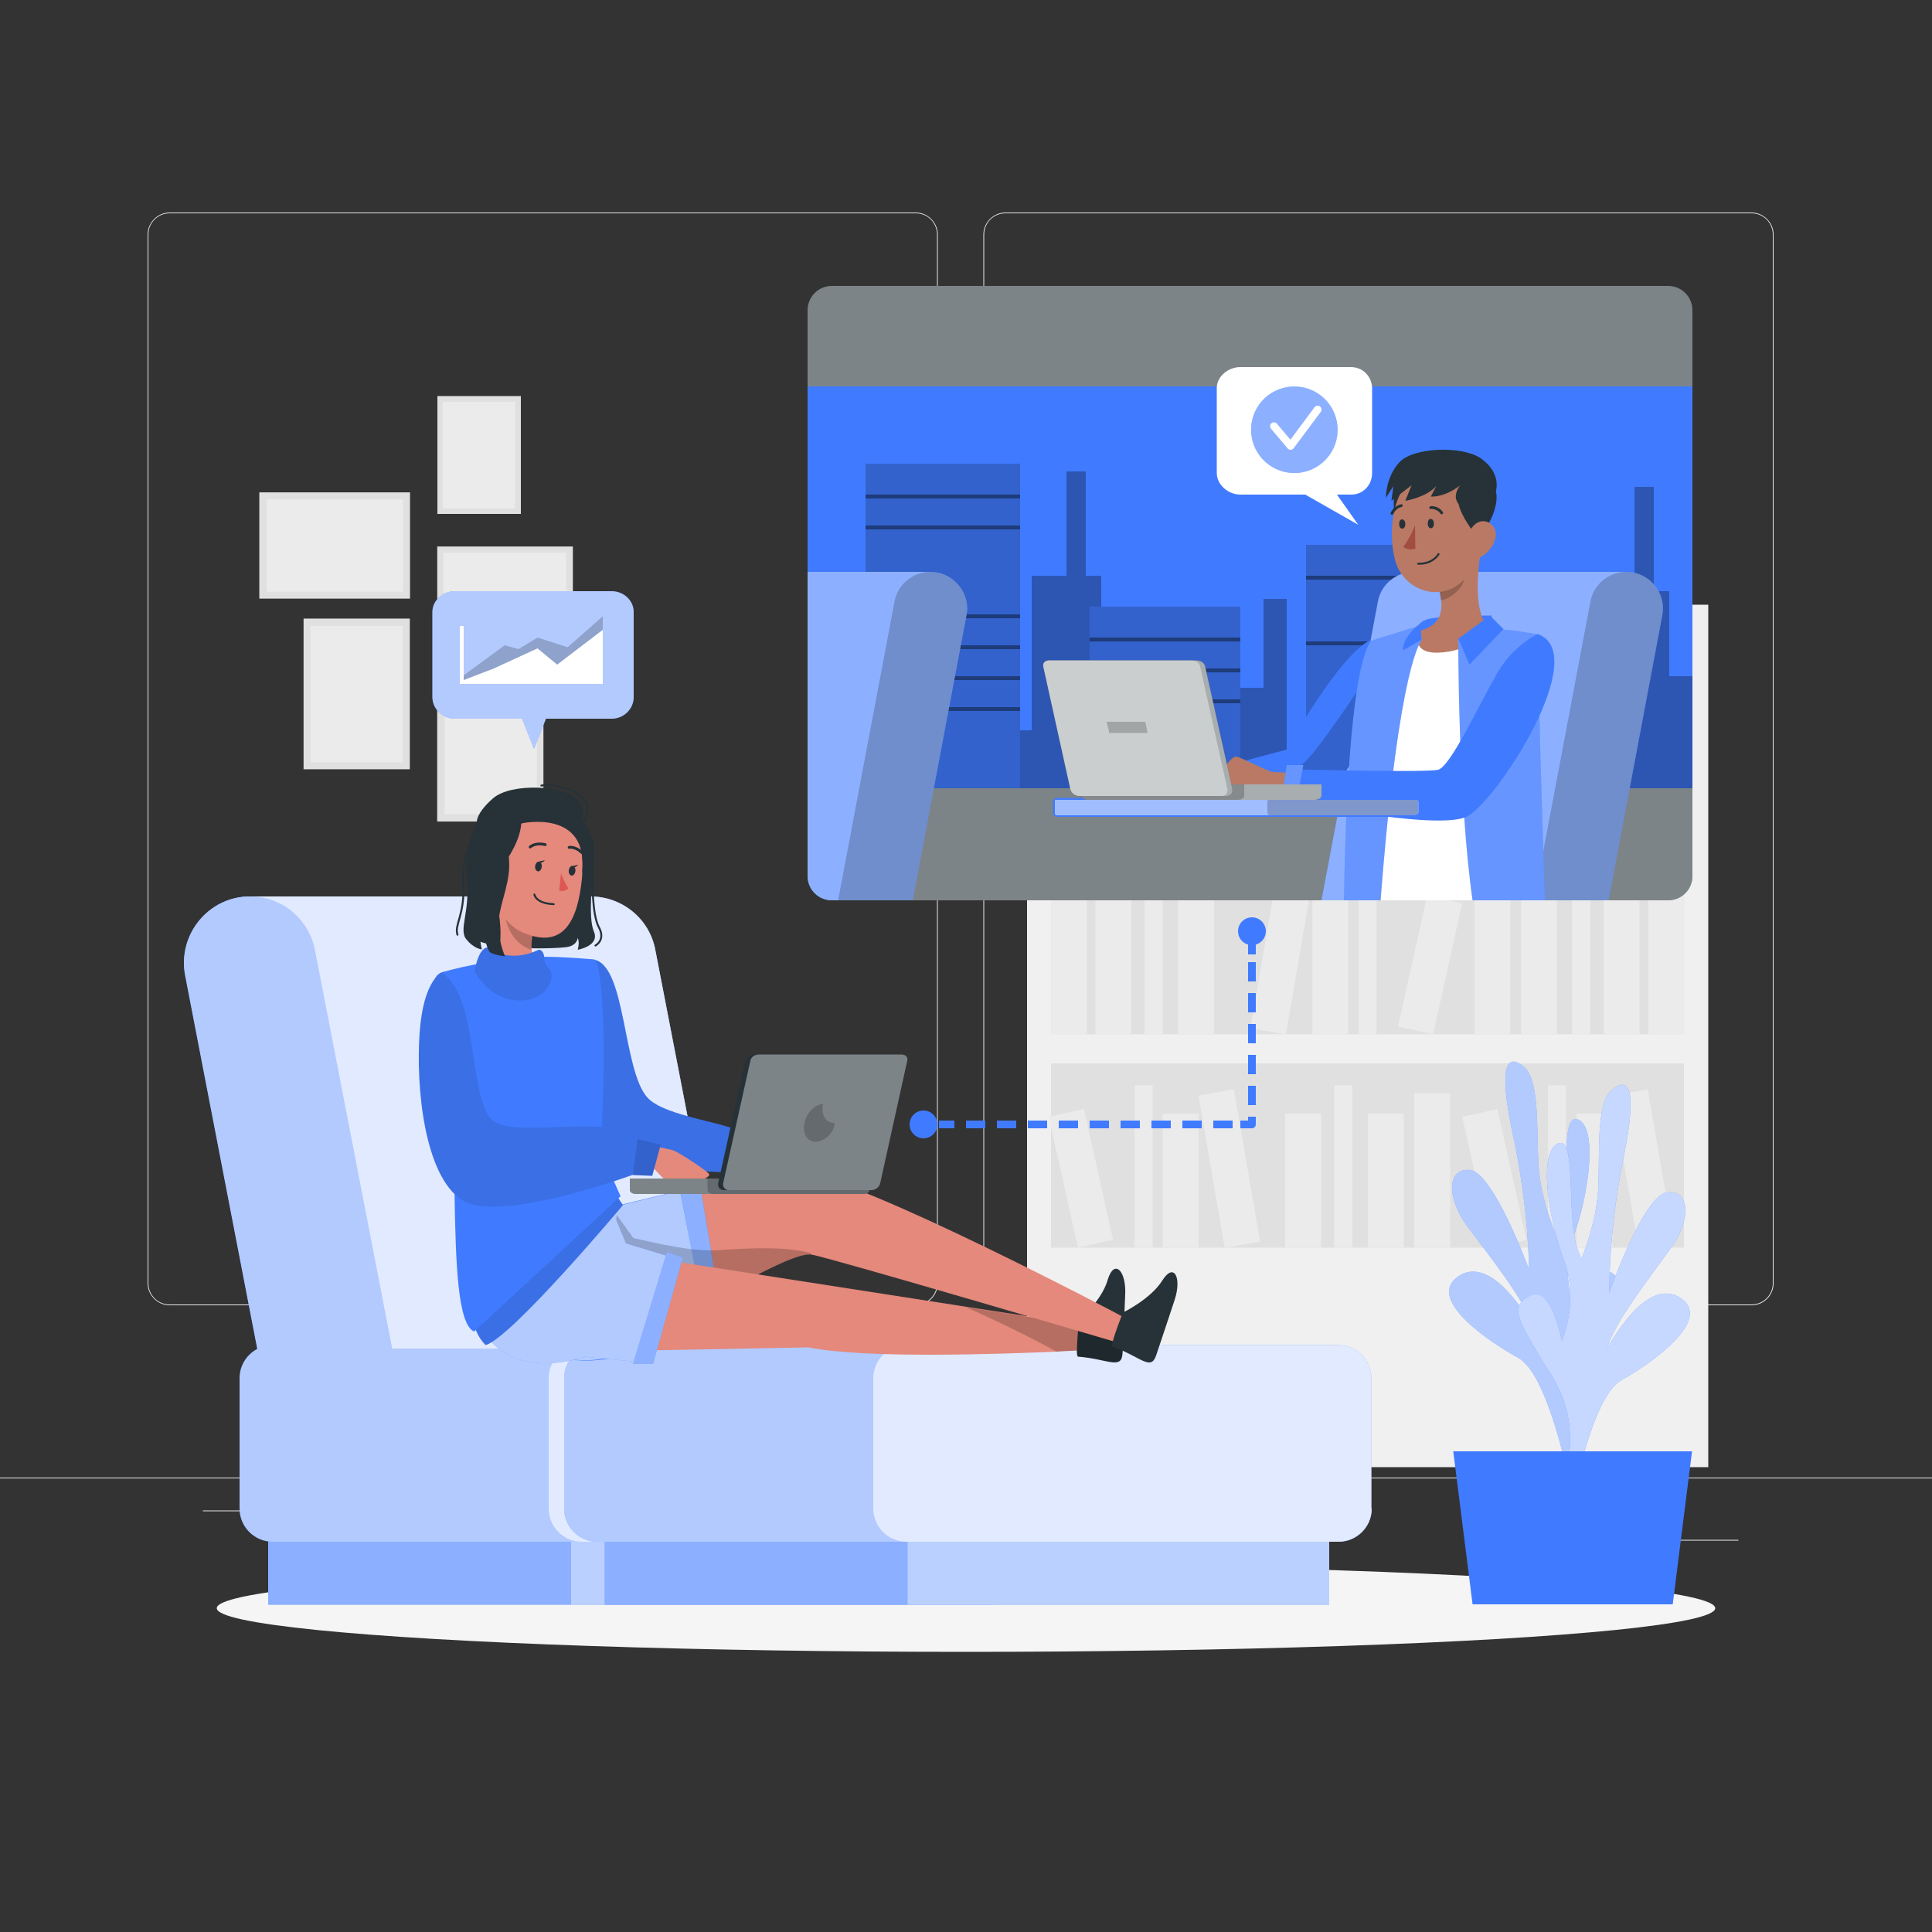 <svg xmlns="http://www.w3.org/2000/svg" xml:space="preserve" style="enable-background:new 0 0 500 500" viewBox="0 0 500 500"><rect x="0" y="0" width="500" height="500" fill="#333333" stroke="none"/><style>.st0{fill:#ebebeb}.st2{fill:#e0e0e0}.st5{fill:#407bff}.st10,.st8{enable-background:new}.st8{opacity:.6;fill:#fff}.st10{opacity:.4}.st10,.st12{fill:#fff}.st13{opacity:.1;enable-background:new}.st14{fill:#e4897b}.st15{opacity:.2;enable-background:new}.st16{fill:#263238}.st17{stroke:#263238;stroke-width:.5;stroke-linecap:round;stroke-miterlimit:10}.st17,.st19,.st20,.st21{fill:none;stroke-linejoin:round}.st19{stroke:#263238;stroke-width:.725;stroke-linecap:round;stroke-miterlimit:10}.st20,.st21{stroke:#407bff;stroke-width:2}.st21{stroke-dasharray:5,3}.st24{opacity:.4;enable-background:new}.st25{fill:#b97964}.st27{opacity:.2;fill:#fff}</style><g id="Background_Complete"><path d="M0 382.4h500v.2H0zM416.8 398.5h33.1v.2h-33.1zM322.5 401.2h8.7v.2h-8.7zM396.6 389.2h19.2v.2h-19.2zM52.5 390.9h43.2v.2H52.5zM104.6 390.9h6.3v.2h-6.3zM131.5 395.1h93.7v.2h-93.7zM237 337.8H43.9c-3.1 0-5.7-2.6-5.7-5.7V60.7c0-3.1 2.6-5.7 5.7-5.7H237c3.1 0 5.7 2.6 5.7 5.7v271.4c0 3.1-2.5 5.7-5.7 5.7zM43.9 55.2c-3 0-5.5 2.4-5.5 5.5v271.4c0 3 2.4 5.5 5.5 5.5H237c3 0 5.5-2.4 5.5-5.5V60.7c0-3-2.4-5.5-5.5-5.5H43.9zM453.3 337.8H260.2c-3.1 0-5.7-2.6-5.7-5.7V60.7c0-3.1 2.6-5.7 5.7-5.7h193.1c3.1 0 5.7 2.6 5.7 5.7v271.4c0 3.1-2.5 5.7-5.7 5.7zM260.2 55.2c-3 0-5.5 2.4-5.5 5.5v271.4c0 3 2.4 5.5 5.5 5.5h193.1c3 0 5.5-2.4 5.5-5.5V60.7c0-3-2.4-5.5-5.5-5.5H260.2z" class="st0"/><path d="M265.8 156.5h176.3v223.2H265.8z" style="fill:#f0f0f0"/><path d="M272 164.6h163.8v47.7H272z" class="st2"/><path d="M272 172.3h9.3v40H272zM317 172.3h9.3v40H317zM368.266 172.895l9.165-1.579 6.792 39.42-9.165 1.58zM283.5 177.6h9.3v34.7h-9.3zM304.9 177.6h9.3v34.7h-9.3zM358.9 177.6h9.3v34.7h-9.3zM329.441 178.429l9.079-2.017 7.526 33.874-9.078 2.017zM296.2 170.4h4.7v42h-4.7zM351.6 170.4h4.7v42h-4.7z" class="st0"/><path d="M435.853 267.657h-163.8v-47.7h163.8z" class="st2"/><path d="M435.873 267.685h-9.3v-40h9.3zM390.873 267.685h-9.3v-40h9.3zM332.781 267.689l-9.165-1.58 6.792-39.42 9.165 1.58zM424.31 267.657h-9.3v-34.7h9.3zM402.929 267.657h-9.3v-34.7h9.3zM348.943 267.657h-9.3v-34.7h9.3zM370.885 267.668l-9.079-2.017 7.527-33.875 9.078 2.018zM411.563 267.599h-4.7v-42h4.7zM356.253 267.599h-4.7v-42h4.7zM272 227.6h9.3v40H272zM283.5 232.9h9.3v34.7h-9.3zM304.9 232.9h9.3v34.7h-9.3zM296.2 225.7h4.7v42h-4.7z" class="st0"/><path d="M272 275.2h163.8v47.7H272z" class="st2"/><path d="M366 282.9h9.3v40H366zM417.265 283.505l9.165-1.579 6.792 39.42-9.165 1.58zM332.6 288.2h9.3v34.7h-9.3zM354 288.2h9.3v34.7H354zM408 288.2h9.3v34.7H408zM378.444 289.037l9.079-2.017 7.526 33.874-9.079 2.017zM345.3 280.9h4.7v42h-4.7zM400.6 280.9h4.7v42h-4.7zM310.163 283.507l9.165-1.58 6.792 39.42-9.165 1.58zM300.9 288.2h9.3v34.7h-9.3zM271.442 289.022l9.078-2.017 7.527 33.874-9.079 2.017zM293.6 280.9h4.7v42h-4.7z" class="st0"/><path d="M140.642 212.612h-27.5v-39h27.5z" class="st2"/><path d="M138.942 210.712h-23.9v-35.3h23.9z" class="st0"/><path d="M106.062 199.09h-27.5v-39h27.5z" class="st2"/><path d="M104.262 197.29h-23.9v-35.3h23.9z" class="st0"/><path d="M113.156 166.233v-24.8h35.1v24.8z" class="st2"/><path d="M114.756 164.633v-21.6h31.8v21.6z" class="st0"/><path d="M67.111 154.923v-27.5h39v27.5z" class="st2"/><path d="M69.011 153.123v-23.9h35.3v23.9z" class="st0"/><path d="M113.2 102.5h21.6V133h-21.6z" class="st2"/><path d="M114.6 104h18.7v27.6h-18.7z" class="st0"/></g><g id="Shadow_1_"><ellipse id="_x3C_Path_x3E__359_" cx="250" cy="416.2" rx="193.9" ry="11.3" style="fill:#f5f5f5"/></g><g id="Plant"><path d="M409.5 380.2s-7.7-15 1.1-29.9c8.8-14.8 11.3-18.3 5.7-21.4-5.6-3-8.2 11.9-8.2 11.9s-4.7-10.2-.8-21c3.9-10.7 6.3-28.2 1-30.1-5.3-1.9-1 21.8-5.6 29.9 0 0-3.9-9-4.5-17.6-.6-8.6.4-22.4-3.8-25.9s-6.9-1.1-2.8 17.9c4.1 19 4.1 34.5 4.1 34.5s-9.1-24.9-15.2-25.7c-6.1-.7-6.1 7.3-.9 14.4 5.2 7 15.3 19.6 17 26 0 0-10-18.8-19-13-9 5.8 7.8 17.1 15.3 21.2 7.5 4.1 12.7 29.8 12.7 29.8l3.9-1z" class="st5"/><path d="M409.5 380.2s-7.7-15 1.1-29.9c8.8-14.8 11.3-18.3 5.7-21.4-5.6-3-8.2 11.9-8.2 11.9s-4.7-10.2-.8-21c3.9-10.7 6.3-28.2 1-30.1-5.3-1.9-1 21.8-5.6 29.9 0 0-3.9-9-4.5-17.6-.6-8.6.4-22.4-3.8-25.9s-6.9-1.1-2.8 17.9c4.1 19 4.1 34.5 4.1 34.5s-9.1-24.9-15.2-25.7c-6.1-.7-6.1 7.3-.9 14.4 5.2 7 15.3 19.6 17 26 0 0-10-18.8-19-13-9 5.8 7.8 17.1 15.3 21.2 7.5 4.1 12.7 29.8 12.7 29.8l3.9-1z" class="st8"/><path d="M403.4 386.4s7.5-15.1-1.5-29.8c-9-14.7-11.6-18.2-6-21.3 5.6-3.1 8.3 11.7 8.3 11.7s4.6-10.3.5-21c-4-10.7-6.7-28.1-1.4-30.1 5.3-1.9 1.3 21.8 6 29.8 0 0 3.8-9 4.3-17.7.5-8.6-.7-22.4 3.5-25.9s6.9-1.2 3 17.9-3.6 34.5-3.6 34.5 8.8-25.1 14.9-25.9c6.1-.8 6.2 7.3 1.1 14.3-5.1 7.1-15.1 19.8-16.6 26.2 0 0 9.8-18.9 18.8-13.3 9.1 5.6-7.6 17.2-15.1 21.4-7.5 4.2-12.3 29.9-12.3 29.9l-3.9-.7z" class="st5"/><path d="M403.4 386.4s7.5-15.1-1.5-29.8c-9-14.7-11.6-18.2-6-21.3 5.6-3.1 8.3 11.7 8.3 11.7s4.6-10.3.5-21c-4-10.7-6.7-28.1-1.4-30.1 5.3-1.9 1.3 21.8 6 29.8 0 0 3.8-9 4.3-17.7.5-8.6-.7-22.4 3.5-25.9s6.9-1.2 3 17.9-3.6 34.5-3.6 34.5 8.8-25.1 14.9-25.9c6.1-.8 6.2 7.3 1.1 14.3-5.1 7.1-15.1 19.8-16.6 26.2 0 0 9.8-18.9 18.8-13.3 9.1 5.6-7.6 17.2-15.1 21.4-7.5 4.2-12.3 29.9-12.3 29.9l-3.9-.7z" style="opacity:.7;fill:#fff;enable-background:new"/><path d="M437.9 375.6h-61.8l5 39.6h51.8z" class="st5"/></g><g id="Sofa"><path d="M69.4 393.5h187.5v21.8H69.4z" class="st5"/><path d="M69.4 393.5h187.5v21.8H69.4z" class="st10"/><path d="M147.8 393.5h109.1v21.8H147.8z" class="st10"/><path d="M156.5 393.5H344v21.8H156.5z" class="st5"/><path d="M156.5 393.5H344v21.8H156.5z" class="st10"/><path d="M234.9 393.5H344v21.8H234.9z" class="st10"/><path d="M271 390.4c0 4.8-3.9 8.6-8.6 8.6H70.6c-4.8 0-8.6-3.9-8.6-8.6v-33.7c0-4.8 3.9-8.6 8.6-8.6h191.7c4.8 0 8.6 3.9 8.6 8.6v33.7z" class="st5"/><path d="M271 390.4c0 4.8-3.9 8.6-8.6 8.6H150.6c-4.8 0-8.6-3.9-8.6-8.6v-33.7c0-4.8 3.9-8.6 8.6-8.6h111.7c4.8 0 8.6 3.9 8.6 8.6v33.7z" class="st8"/><path d="M271 390.4c0 4.8-3.9 8.6-8.6 8.6H70.6c-4.8 0-8.6-3.9-8.6-8.6v-33.7c0-4.8 3.9-8.6 8.6-8.6h191.7c4.8 0 8.6 3.9 8.6 8.6v33.7z" class="st8"/><path d="M355 390.4c0 4.8-3.9 8.6-8.6 8.6H154.6c-4.8 0-8.6-3.9-8.6-8.6v-33.7c0-4.8 3.9-8.6 8.6-8.6h191.7c4.8 0 8.6 3.9 8.6 8.6v33.7z" class="st5"/><path d="M355 390.4c0 4.8-3.9 8.6-8.6 8.6H234.6c-4.8 0-8.6-3.9-8.6-8.6v-33.7c0-4.8 3.9-8.6 8.6-8.6h111.7c4.8 0 8.6 3.9 8.6 8.6v33.7z" class="st8"/><path d="M355 390.4c0 4.8-3.9 8.6-8.6 8.6H154.6c-4.8 0-8.6-3.9-8.6-8.6v-33.7c0-4.8 3.9-8.6 8.6-8.6h191.7c4.8 0 8.6 3.9 8.6 8.6v33.7z" class="st8"/><path d="M189.6 349.2h-123l-18.7-96.8c-2-10.6 6.1-20.4 16.8-20.4h88.1c8.2 0 15.3 5.8 16.8 13.9l20 103.3z" class="st5"/><path d="M101.6 349.2H66.7L48 252.4c-2-10.6 6.1-20.4 16.8-20.4 8.2 0 15.3 5.8 16.8 13.9l20 103.3z" class="st5"/><g style="opacity:.6;enable-background:new"><path d="M189.6 349.2h-123l-18.7-96.8c-2-10.6 6.1-20.4 16.8-20.4h88.1c8.2 0 15.3 5.8 16.8 13.9l20 103.3z" class="st12"/><path d="M101.6 349.2H66.7L48 252.4c-2-10.6 6.1-20.4 16.8-20.4 8.2 0 15.3 5.8 16.8 13.9l20 103.3z" class="st12"/></g><path d="M189.6 349h-88.1l-20-103.2c-.8-4-2.9-7.4-5.9-9.9-3-2.5-6.8-3.9-10.9-3.9h88.1c8.2 0 15.3 5.7 16.8 13.8l20 103.2z" class="st8"/></g><g id="Character1"><path d="M153.9 248.4c8.1 1.8 7.3 28.5 13.6 35.6 4.6 5.2 22.1 6.5 25.8 9.8 3.7 3.3 0 9.8 0 9.8s-30.2-.7-37.7-4.1c-7.6-3.3-1.7-51.1-1.7-51.1z" class="st5"/><path d="M153.9 248.4c8.1 1.8 7.3 28.5 13.6 35.6 4.6 5.2 22.1 6.5 25.8 9.8 3.7 3.3 0 9.8 0 9.8s-30.2-.7-37.7-4.1c-7.6-3.3-1.7-51.1-1.7-51.1z" class="st13"/><path d="M210.4 324.5c-.1.2-.2.2-.3.2-3.5-.6-12.8 4.5-24.2 10.4-1 .5-2.1 1.1-3.2 1.6-.4.2-.7.4-1.1.5-5.7 2.9-11.8 5.9-17.8 8.3-7.1 2.9-14.1 5-20.2 5.5-.8.1-1.7.1-2.4.1-27.6 0-18.6-45.6-18.6-45.6l33-2.5 3.9 6.7 2.1 3.6s1.8-.5 4.8-1.3c2.4-.6 5.9-1.5 10-2.3.3-.1.6-.1 1-.2 1.4-.3 2.8-.6 4.3-.9 10.8-2.2 23.1-4.3 27.7-4.3 3.1 0 2.5 18 1 20.2z" class="st14"/><path d="m176.9 307.9 6.4 31.7s-22 17.9-41 10.9c-19-7-13-39.3-13-39.3l25-7.7 6.8 8.2 15.8-3.8z" class="st5"/><path d="M183.3 339.7s-.4.2-1.1.7c-2.1 1.6-7.1 4.6-13.4 7.6-7.4 3-16.6 5.6-25.3 2.9-.4-.1-.8-.2-1.2-.4-19-7-13-39.2-13-39.2l25-7.6 5 6 1.8 2.1 14.8-3.6.9-.2.3 1.6 2.8 13.9 2.7 13.3.7 2.9z" class="st8"/><path d="m175.8 307.3 6.7 34.4 4-3.2-5.3-31.8z" class="st5"/><path d="m186.5 338.5-4 3.2-.2-1.2-.7-3.3-2.7-13.9-2.6-13.6-.3-1.5-.2-.9 5.4-.6.3 1.9 2.5 15 1.9 11.4z" class="st10"/><path d="M210.4 324.5c-.1.2-.2.2-.3.2-3.5-.6-12.8 4.5-24.2 10.4l.6 3.5-4 3.2-.2-1.3c-2.1 1.6-7.1 4.6-13.4 7.6l-5-2.6-7.3-3.8 3-27.3 4.3 6s10.1 2.4 15.1 2.9c.4 0 .8.1 1.1.1 1.4.1 2.7.2 4 .2.9 0 1.7 0 2.5-.1 8.5-.6 17.8-.9 23.8 1z" class="st15"/><path d="m279.9 342.9-.3 6.6h-.8c-1 .1-2.8.1-5.3.3-14.2.6-49.3 1.9-64.3-1.1l-68.8 1.3 15.1-26.5 94.6 14.7 29.1 4.5.7.2z" class="st14"/><path d="M291.2 335c-.1 2.6-.2 4.9-.3 7.1-.1 2.9-.2 5.6-.4 8.1-.2 4.4-3.8 1.5-11.5.9-.2 0-.3-.6-.3-1.5 0-1.9.3-5.2.4-6.8 0-.6.1-.9.1-.9s1.2-1.1 2.7-2.8c1.8-2.1 4-5 4.8-8 1.7-5.4 4.8-2.2 4.5 3.9z" class="st16"/><path d="m174.2 325.5-7.8 27.1-15.2-1.5s-39.4 15.1-29-44.4l31.2-5.7 8.6 20.8 12.2 3.7z" class="st5"/><path d="m174.2 325.5-7.8 27.1-15.2-1.5s-39.4 15.1-29-44.4l31.2-5.7 8.6 20.8 12.2 3.7z" class="st8"/><path d="m172.6 324-8.8 29h5.2l7.7-27.5z" class="st5"/><path d="m172.6 324-8.8 29h5.2l7.7-27.5z" class="st10"/><path d="M290.9 342c-.1 2.9-.2 5.6-.4 8.1-.2 4.4-3.8 1.5-11.5.9-.2 0-.3-.6-.3-1.5-1 .1-2.8.1-5.3.3-7.3-4.1-17.5-8.9-23.4-11.5l29.1 4.5c0-.6.1-.9.1-.9s1.2-1.1 2.7-2.8c3.3 1 6.4 2.1 9 2.9z" class="st15"/><path d="M209.2 304.3c-1.2 0-.4 20.1.9 20.4 5.4 1 78.6 22.6 78.6 22.6l2.1-6.4c.1-.1-69.6-36.7-81.6-36.6z" class="st14"/><path d="M287.9 348.5c-.7-.3 2.7-8.8 2.7-8.8s7.2-3.5 10.2-8.3c3-4.8 5.1-.8 3.2 5-1.9 5.8-3.4 10.2-4.8 14.4-1.4 4.1-4 .3-11.3-2.3z" class="st16"/><path d="m158.5 307.7 2.7 4.2s-28.7 34.2-35.5 36.2c0 0-3.9-3.2-3.8-11 .1-7.8 36.6-29.4 36.6-29.4z" class="st5"/><path d="m158.5 307.7 2.7 4.2s-28.7 34.2-35.5 36.2c0 0-3.9-3.2-3.8-11 .1-7.8 36.6-29.4 36.6-29.4z" class="st13"/><path d="M148.9 210.8s5.1 3.2 4.8 9.8-1.6 16.8 0 20.5c1.6 3.7-4.2 4.7-4.2 4.7s.6-1.8 0-3.1c0 0 0 1.7-2.3 2.3-2.3.6-20.7 1.1-24.8-2.3-4.1-3.4 4.5-31 9.2-32.7s17.3.8 17.3.8z" class="st16"/><path d="M153.3 224.1c0 4-.1 12.6 1.7 15.9s-.9 4.7-.9 4.7" class="st17"/><path d="m155.4 297.8 5.2 11.8-37.9 35c-8.6-3.7-1.9-64.1-9.1-86-.3-1.1-.7-2.2-1.1-3.3-.5-1.6.4-3.2 1.9-3.7 3.6-1 7.2-1.8 10.8-2.4 4.9-.9 9.9-1.4 14.8-1.6 6.4 0 13.8.7 13.8.7s1.1.3 1.7 7.1c.7 6.4 1.3 19.2-.1 42.4z" class="st5"/><path d="M126.8 250.5s2.4 3.5 10.6 4.5c0 0 4-2.7 2.3-5.9 0 0-1.8-.5-2.1-3.3-.2-1.4-.1-3.2.8-5.8l.3-.9-10.3-6.4c-.1-.1 3.5 12.9-1.6 17.8z" class="st14"/><path d="M130.6 236.3s.5 7.3 6.9 9.5c-.2-1.4-.1-3.2.8-5.8-3.8-2-7.7-3.7-7.7-3.7z" class="st15"/><path d="M122.8 251.4s.9-5.9 3.3-6.2c0 0 5.4 4.4 13.3.6 0 0 1.4-.2 1.5 2.5 0 2.7 3.4 2.2 1 7-2.6 4.7-13.2 6.2-19.1-3.9z" class="st5"/><path d="M122.8 251.4s.9-5.9 3.3-6.2c0 0 5.4 4.4 13.3.6 0 0 1.4-.2 1.5 2.5 0 2.7 3.4 2.2 1 7-2.6 4.7-13.2 6.2-19.1-3.9z" class="st13"/><path d="M141.1 212.2c8.4 1.4 10.3 6.4 9.5 15.2-1.1 11-4.8 18.2-14.9 14.1-13.7-5.6-8.5-31.7 5.4-29.3z" class="st14"/><path d="M145.2 226s.8 2.4 1.9 3.9c0 0-.9 1-2.4.6l.5-4.5z" style="fill:#de5753"/><path d="M140.2 224.4c-.1.7-.6 1.2-1 1.1-.5-.1-.8-.7-.7-1.4.1-.7.6-1.2 1-1.1.5.1.8.7.7 1.4z" class="st16"/><path d="m139.4 223 1.6-.4c0 .1-1 1.2-1.6.4zM148.9 225.5c-.1.7-.6 1.2-1 1.1-.5-.1-.8-.7-.7-1.4.1-.7.6-1.2 1-1.1.5.1.8.7.7 1.4z" class="st16"/><path d="m148 224.2 1.6-.4s-.9 1.2-1.6.4z" class="st16"/><path d="M141.1 218.6s-2.3-.7-3.9.6M147.3 219.3s1.6-.3 3.2 1.3" class="st19"/><path d="M129.5 224.8s5.1-6.2 5.4-11.7c0 0 17.8-4 15.7 13.1 0 0 4.2-14.7-10.2-17.5-14.4-2.8-17.9 18.3-11.5 25.9 0 0-2.5-5.9.6-9.8z" class="st16"/><path d="M130.6 226.8c.2-1.4-.8-3.9-3.4-4-2.7-.2-4.8 5 1.5 7.4.8.3 1.5-.5 1.9-3.4z" class="st14"/><path d="M148.9 215.6s4-4.6.7-8.5-17.3-4.6-22-.5-4.2 6.4-4.2 6.4-3.5 7-2.6 14.9-2.2 12.8-.1 15.2c2 2.5 4 2.6 4 2.6s-.9-3.1 0-5.6 0-.8 0-.8 1.1 6.5 2.2 7.2 3.8 1 3.8 1-2.2-4.9-1.6-9.8 3.2-9.9 2.6-15.6 2.8-10.2 2.8-10.2 9.9-1 14.4 3.7z" class="st16"/><path d="M148.9 214.1s3.6-1.2 3.2-5.1-7.8-6.4-12-5.7M124.6 212.5s-5.2 7.4-4.7 15.8-2.4 11-1.5 13.6M138.3 231.5s.3 2.3 5 2.5" class="st17"/><path d="M167.4 296.2s5.8 1.2 6.8 1.5c1.1.3 7.8 4.6 9.2 6 1.4 1.3-7.5 3.5-9.2 3s-4.9-4.2-4.9-4.2l-6.3-1 4.4-5.3z" class="st14"/><path d="M114.4 251.7s-4.8 1.6-5.8 15.6 1.2 37 11 43.3c9.8 6.3 45.4-7 45.4-7s1.5-7.3 0-8.8c-6.4-6.6-28.7-.6-36.5-4.2-7.7-3.6-3.9-31.9-14.1-38.9z" class="st5"/><path d="M114.4 251.7s-4.8 1.6-5.8 15.6 1.2 37 11 43.3c9.8 6.3 45.4-7 45.4-7s1.5-7.3 0-8.8c-6.4-6.6-28.7-.6-36.5-4.2-7.7-3.6-3.9-31.9-14.1-38.9z" class="st13"/><path d="m165 294.8-1.2 9.3 5 .2 2.2-8.1z" class="st5"/><path d="m165 294.8-1.2 9.3 5 .2 2.2-8.1z" class="st15"/><path d="M225 305v2.9c0 .8-.9 1.1-1.6 1.1h-58.7c-.8 0-1.7-.3-1.7-1.1V305h62z" class="st16"/><path d="M225 305v2.9c0 .8-.9 1.1-1.6 1.1h-58.7c-.8 0-1.7-.3-1.7-1.1V305h62z" class="st10"/><path d="M225 305v2.9c0 .8-.9 1.1-1.6 1.1h-38.7c-.8 0-1.6-.3-1.6-1.1V305H225z" class="st15"/><path d="m234.8 274.5-7 31.7c-.2 1-1.2 1.8-2.3 1.8h-38.2c-1 0-1.7-.9-1.4-2l7-31.5c.2-1 1.2-1.6 2.3-1.6h38.2c1 .1 1.6.6 1.4 1.6z" class="st16"/><path d="m234.8 274.5-7 31.7c-.2 1-1.2 1.8-2.3 1.8h-36.9c-1 0-1.7-.9-1.4-2l7-31.5c.2-1 1.2-1.6 2.3-1.6h36.9c1 .1 1.6.6 1.4 1.6z" class="st10"/><path d="M216 290.6c0 2.7-2.9 4.9-5 4.9s-3.4-2.2-2.8-4.9c.6-2.7 2.7-4.8 4.8-4.9-.6 2.7.7 4.9 2.8 4.9h.2z" class="st15"/></g><g id="Bubble1"><path d="M158.3 153h-40.6c-3.1 0-5.8 2.4-5.8 5.4v22c0 3.1 2.7 5.6 5.8 5.6h17.4l3.1 7.8 3.1-7.8h17c3.1 0 5.7-2.5 5.7-5.6v-22c0-3-2.6-5.4-5.7-5.4z" class="st5"/><path d="M158.3 153h-40.6c-3.1 0-5.8 2.4-5.8 5.4v22c0 3.1 2.7 5.6 5.8 5.6h17.4l3.1 7.8 3.1-7.8h17c3.1 0 5.7-2.5 5.7-5.6v-22c0-3-2.6-5.4-5.7-5.4z" class="st8"/><path d="m119 175.5 11.6-8.5 3.6 1 4.9-3 7.8 2.5 9.1-8V177h-37z" class="st15"/><path d="M119 162v15h37v-14l-11.8 9-5.1-4.2-11.3 5.2-7.8 3v-14z" class="st12"/></g><g id="Line"><path d="M324 244v3" class="st20"/><path d="M324 249v38" class="st21"/><path d="M324 289v2h-3" class="st20"/><path d="M319 291h-76" class="st21"/><path d="M241 291h-2" class="st20"/><circle cx="324" cy="241" r="3.6" class="st5"/><circle cx="239" cy="291" r="3.6" class="st5"/></g><g id="Character2"><path d="M438 80.3v146.4c0 3.5-2.8 6.3-6.3 6.3H215.3c-3.5 0-6.3-2.8-6.3-6.3V80.3c0-3.5 2.8-6.3 6.3-6.3h216.4c3.5 0 6.3 2.8 6.3 6.3z" class="st16"/><path d="M438 80.3v146.4c0 3.5-2.8 6.3-6.3 6.3H215.3c-3.5 0-6.3-2.8-6.3-6.3V80.3c0-3.5 2.8-6.3 6.3-6.3h216.4c3.5 0 6.3 2.8 6.3 6.3z" class="st10"/><path d="M209 100h229v104H209z" class="st5"/><path d="M432 175v-22h-4v-27h-5v27h-9v40h-18v-40h-32v40h-16v2h-15v-40h-6v23h-15v-7h-27v-22h-4v-27h-5v27h-9v40h-18v-40h-32v40h-8v15h229v-29z" class="st5"/><path d="M432 175v-22h-4v-27h-5v27h-9v40h-18v-40h-32v40h-16v2h-15v-40h-6v23h-15v-7h-27v-22h-4v-27h-5v27h-9v40h-18v-40h-32v40h-8v15h229v-29z" style="opacity:.3;enable-background:new"/><path d="M224 120h40v84h-40z" class="st5"/><path d="M224 128h40v1h-40zM224 136h40v1h-40zM224 159h40v1h-40zM224 167h40v1h-40zM224 175h40v1h-40zM224 183h40v1h-40z" class="st24"/><path d="M282 157h39v47h-39z" class="st5"/><path d="M282 165h39v1h-39zM282 173h39v1h-39zM282 181h39v1h-39z" class="st24"/><path d="M338 141h40v63h-40z" class="st5"/><path d="M338 149h40v1h-40zM338 166h40v1h-40zM338 189h40v1h-40zM338 197h40v1h-40z" class="st24"/><path d="M224 120h40v84h-40zM282 157h39v47h-39zM338 141h40v63h-40z" class="st15"/><path d="M416.3 233H342l14.6-77.3c.8-4.5 4.8-7.7 9.3-7.7h55c5.9 0 10.4 5.4 9.3 11.2L416.3 233z" class="st5"/><path d="M416.3 233H342l14.6-77.3c.8-4.5 4.8-7.7 9.3-7.7h55c5.9 0 10.4 5.4 9.3 11.2L416.3 233z" class="st10"/><path d="M416.3 233H397l14.6-77.3c.8-4.5 4.8-7.7 9.3-7.7 5.9 0 10.4 5.4 9.3 11.2L416.3 233z" class="st15"/><g id="_x3C_Group_x3E__20_"><path d="M356.5 183s-1.1 3-2.9 6.8c-2.8 6.2-7.3 14.4-11.6 16.1-3.5 1.4-12.4 1.6-20.3 1.5-7.8-.1-14.7-.5-14.7-.5v-6l26-6.9s13.7-24.8 21.8-28.4l1.7 17.4z" class="st5"/><path d="M353.6 189.8c-2.8 6.2-7.3 14.4-11.6 16.1-3.5 1.4-12.4 1.6-20.3 1.5 0 0 12.7-6.9 16.3-10.5 4-4 14.5-19.9 14.5-19.9l1.1 12.8z" class="st15"/><path d="M369 160.4c2.4-1.1 17-1.1 17-1.1V170l-20.5 3.8s-1.3-11.2 3.5-13.4z" class="st5"/><path d="M397 233c-.4-9.3-4.3-39.6 1-68.9-4.1-.7-8.3-1.1-12.5-1.2-6.1-.2-12.2-.1-18.3.4-4.2.5-8.3 1.4-12.4 2.5 0 0-5.7 21.3.6 67.2H397z" class="st12"/><path d="M383.6 204.6c3.7-.8 8.1-4.4 11.7-7.9 0-6.2.3-12.9 1-19.6-5.2 7.6-19.1 28.8-12.7 27.5z" class="st13"/><path d="M383.3 142.3c-1 5.9-2 16.8 2.3 20.6 0 0-4.6 5.7-13.3 6-7.6.3-5-5.6-5-5.6 6.6-1.7 6.3-6.6 5-11.2l11-9.8z" class="st25"/><path d="m378.8 146.4-6.5 5.8c.3 1.1.5 2.1.6 3.2 2.5-.4 5.9-3.3 6.1-5.9.1-1 .1-2.1-.2-3.1z" class="st15"/><path d="M368.9 127c3.3 2.2 1.8 6-5.6 11.9-3-3.9-3.5-11.5-1.1-13.4 2.4-1.9 3.9-.4 6.7 1.5z" class="st16"/><path d="M383 133.1c-.4 8-.2 12.7-4.1 16.9-6 6.3-15.9 2.8-17.9-5.2-1.8-7.1-.9-19 6.8-22.4 5.5-2.4 12 .2 14.4 5.7.6 1.6.9 3.3.8 5z" class="st25"/><path d="M371.1 135.5c0 .7-.3 1.2-.8 1.2s-.8-.5-.8-1.2.3-1.2.7-1.2c.6 0 .9.6.9 1.2zM363.7 135.6c0 .7-.3 1.2-.8 1.2s-.8-.5-.8-1.2.3-1.2.8-1.2c.5.1.8.6.8 1.2z" class="st16"/><path d="M366.2 135.9c-.7 2-1.8 3.9-3 5.6 1.2 1.1 3.1.5 3.1.5l-.1-6.1z" style="fill:#a24e3f"/><path d="M373.1 133.1c.1 0 .2 0 .2-.1.2-.1.2-.4.1-.5-.7-1-1.9-1.6-3.1-1.5-.2 0-.4.2-.4.4s.2.4.4.3c1 0 1.9.4 2.5 1.2.1.2.2.2.3.2zM360.3 133.2c.1 0 .3-.1.3-.2.4-.9 1.2-1.6 2.1-1.8.2 0 .4-.2.3-.4 0-.2-.2-.3-.4-.3-1.2.3-2.2 1.1-2.7 2.2-.1.2 0 .4.2.5h.2zM379.7 126.1c-3.7 1.3-3.2 5.4 2.6 12.9 3.9-3 6.2-10.3 4.4-12.7-1.9-2.5-3.7-1.4-7-.2z" class="st16"/><path d="M387 139.4c-.5 1.9-1.8 3.6-3.5 4.6-2.3 1.3-4.1-.6-4-3.1.1-2.3 1.4-5.7 4-6 2.5-.2 4.1 2.1 3.5 4.5z" class="st25"/><path d="M387.1 127.2s1.7-4.7-3.9-8.6c-4.8-3.3-17.5-2.9-21.1 1.1-3.6 4-3.4 9.1-3.4 9.1l1.9-3-.5 3.8 5.2-4-1.6 4s5.3-.8 8-3.8l-1.4 2.7s3.3.4 7.6-2.9c0 0-3.2 3.7 1.1 6 4.4 2.4 8.1-4.4 8.1-4.4z" class="st16"/><path d="M372.3 143.4s-1.4 2.6-5.3 2.5" class="st17"/><path d="M399.8 233c-.6-19.1-1.8-55.9-1.7-68.9 0 0-7.9-1.4-11.4-1.2-3.5.2-9.3 2.4-9.3 2.4s-.1 41.2 3.7 67.7h18.7z" class="st5"/><path d="M399.8 233c-.6-19.1-1.8-55.9-1.7-68.9 0 0-7.9-1.4-11.4-1.2-3.5.2-9.3 2.4-9.3 2.4s-.1 41.2 3.7 67.7h18.7z" class="st27"/><path d="m385.6 159.3-8.2 6 2.9 6.7 8.8-9.2zM357.3 233c4.8-62.3 10.7-67.4 10.7-67.4l-1.2-3.5-12 3.7c-5.6 8.2-6.7 49.5-7 67.2h9.5z" class="st5"/><path d="M357.3 233c4.8-62.3 10.7-67.4 10.7-67.4l-1.2-3.5-12 3.7c-5.6 8.2-6.7 49.5-7 67.2h9.5z" class="st27"/><path d="M346 200.4s-15.1-.5-16.6-.6c-1.5-.2-8.1-3.8-9.5-4-1.4-.2-5.1 5.7-5.6 7.1-.5 1.4 10.4 5.1 11.5 4.9 1.1-.2 3.6-1.3 3.6-1.3l16.6 1.9v-8z" class="st25"/><path d="M398 164.1c14.1 5.1-10.6 43.2-18.3 47.2-7.7 3.9-46.7-4.3-46.7-4.3l1.5-7.9s34.5.9 37.7.1c3.2-.8 10.7-17.1 15.1-24.7 4.4-7.7 10.7-10.4 10.7-10.4z" class="st5"/><path d="m337.3 198-2 10.7-3.7-1.4 1.4-9.3z" class="st5"/><path d="m337.3 198-2 10.7-3.7-1.4 1.4-9.3z" class="st27"/><path d="M368.6 160.5s-5.8 4-5.5 7.8l4.8-2.7c.1 0-.7-3.3.7-5.1zM273.6 211.4h91.9c.6 0 1.1-.5 1.1-1.1v-2.7c0-.6-.5-1.1-1.1-1.1h-91.9c-.6 0-1.1.5-1.1 1.1v2.7c0 .7.5 1.1 1.1 1.1z" class="st5"/><path d="M273 207.5v2.7c0 .6 0 .8.6.8h91.9c.6 0 1.6-.2 1.6-.8v-2.7c0-.6-1-.5-1.6-.5h-91.9c-.6 0-.6-.1-.6.5z" style="opacity:.5;fill:#fff"/><path d="M328 207.5v2.7c0 .6.3.8.9.8h36.5c.6 0 1.6-.2 1.6-.8v-2.7c0-.6-1-.5-1.6-.5h-36.5c-.6 0-.9-.1-.9.5z" class="st15"/><path d="M280 203v2.9c0 .8.8 1.1 1.5 1.1h58.7c.8 0 1.8-.3 1.8-1.1V203h-62z" class="st16"/><path d="M280 203v2.9c0 .8.8 1.1 1.5 1.1h58.7c.8 0 1.8-.3 1.8-1.1V203h-62z" class="st8"/><path d="M280 203v2.9c0 .8.8 1.1 1.5 1.1h38.7c.8 0 1.8-.3 1.8-1.1V203h-42z" class="st15"/><path d="m270 172.5 7 31.7c.2 1 1.2 1.8 2.3 1.8h38.2c1 0 1.7-.9 1.4-2l-7-31.5c-.2-1-1.2-1.6-2.3-1.6h-38.2c-.9.1-1.6.6-1.4 1.6z" class="st16"/><path d="m270 172.5 7 31.7c.2 1 1.2 1.8 2.3 1.8h38.2c1 0 1.7-.9 1.4-2l-7-31.5c-.2-1-1.2-1.6-2.3-1.6h-38.2c-.9.1-1.6.6-1.4 1.6z" class="st8"/><path d="m270 172.5 7 31.7c.2 1 1.2 1.8 2.3 1.8h36.9c1 0 1.7-.9 1.4-2l-7-31.5c-.2-1-1.2-1.6-2.3-1.6h-36.9c-.9.1-1.6.6-1.4 1.6z" class="st10"/><path d="m297 189.7-.6-2.9h-10l.7 2.9z" class="st15"/></g><path d="M250.3 157.5c0 .6-.1 1.2-.2 1.8L236.2 233h-20.9c-3.5 0-6.3-2.8-6.3-6.3V148h31.8c5.3 0 9.5 4.4 9.5 9.5z" class="st5"/><path d="M250.3 157.5c0 .6-.1 1.2-.2 1.8L236.2 233h-20.9c-3.5 0-6.3-2.8-6.3-6.3V148h31.8c5.3 0 9.5 4.4 9.5 9.5z" class="st10"/><path d="M236.2 233h-19.3l14.6-77.3c.8-4.5 4.8-7.7 9.3-7.7 5.9 0 10.4 5.4 9.3 11.2L236.2 233z" class="st15"/></g><g id="Bubble2"><path d="M349.6 95H321c-3.1 0-6.1 2.4-6.1 5.4v22c0 3.1 3 5.6 6.1 5.6h16.8l13.7 7.8-5.5-7.8h3.7c3.1 0 5.4-2.5 5.4-5.6v-22c-.1-3-2.4-5.4-5.5-5.4z" class="st12"/><circle cx="335" cy="111.2" r="11.2" class="st5" transform="rotate(-76.714 335.002 111.226)"/><circle cx="335" cy="111.2" r="11.2" class="st10" transform="rotate(-76.714 335.002 111.226)"/><path d="m329.7 110.3 4.3 5.1 7-9.4" style="fill:none;stroke:#fff;stroke-width:2;stroke-linecap:round;stroke-linejoin:round;stroke-miterlimit:10"/></g></svg>
